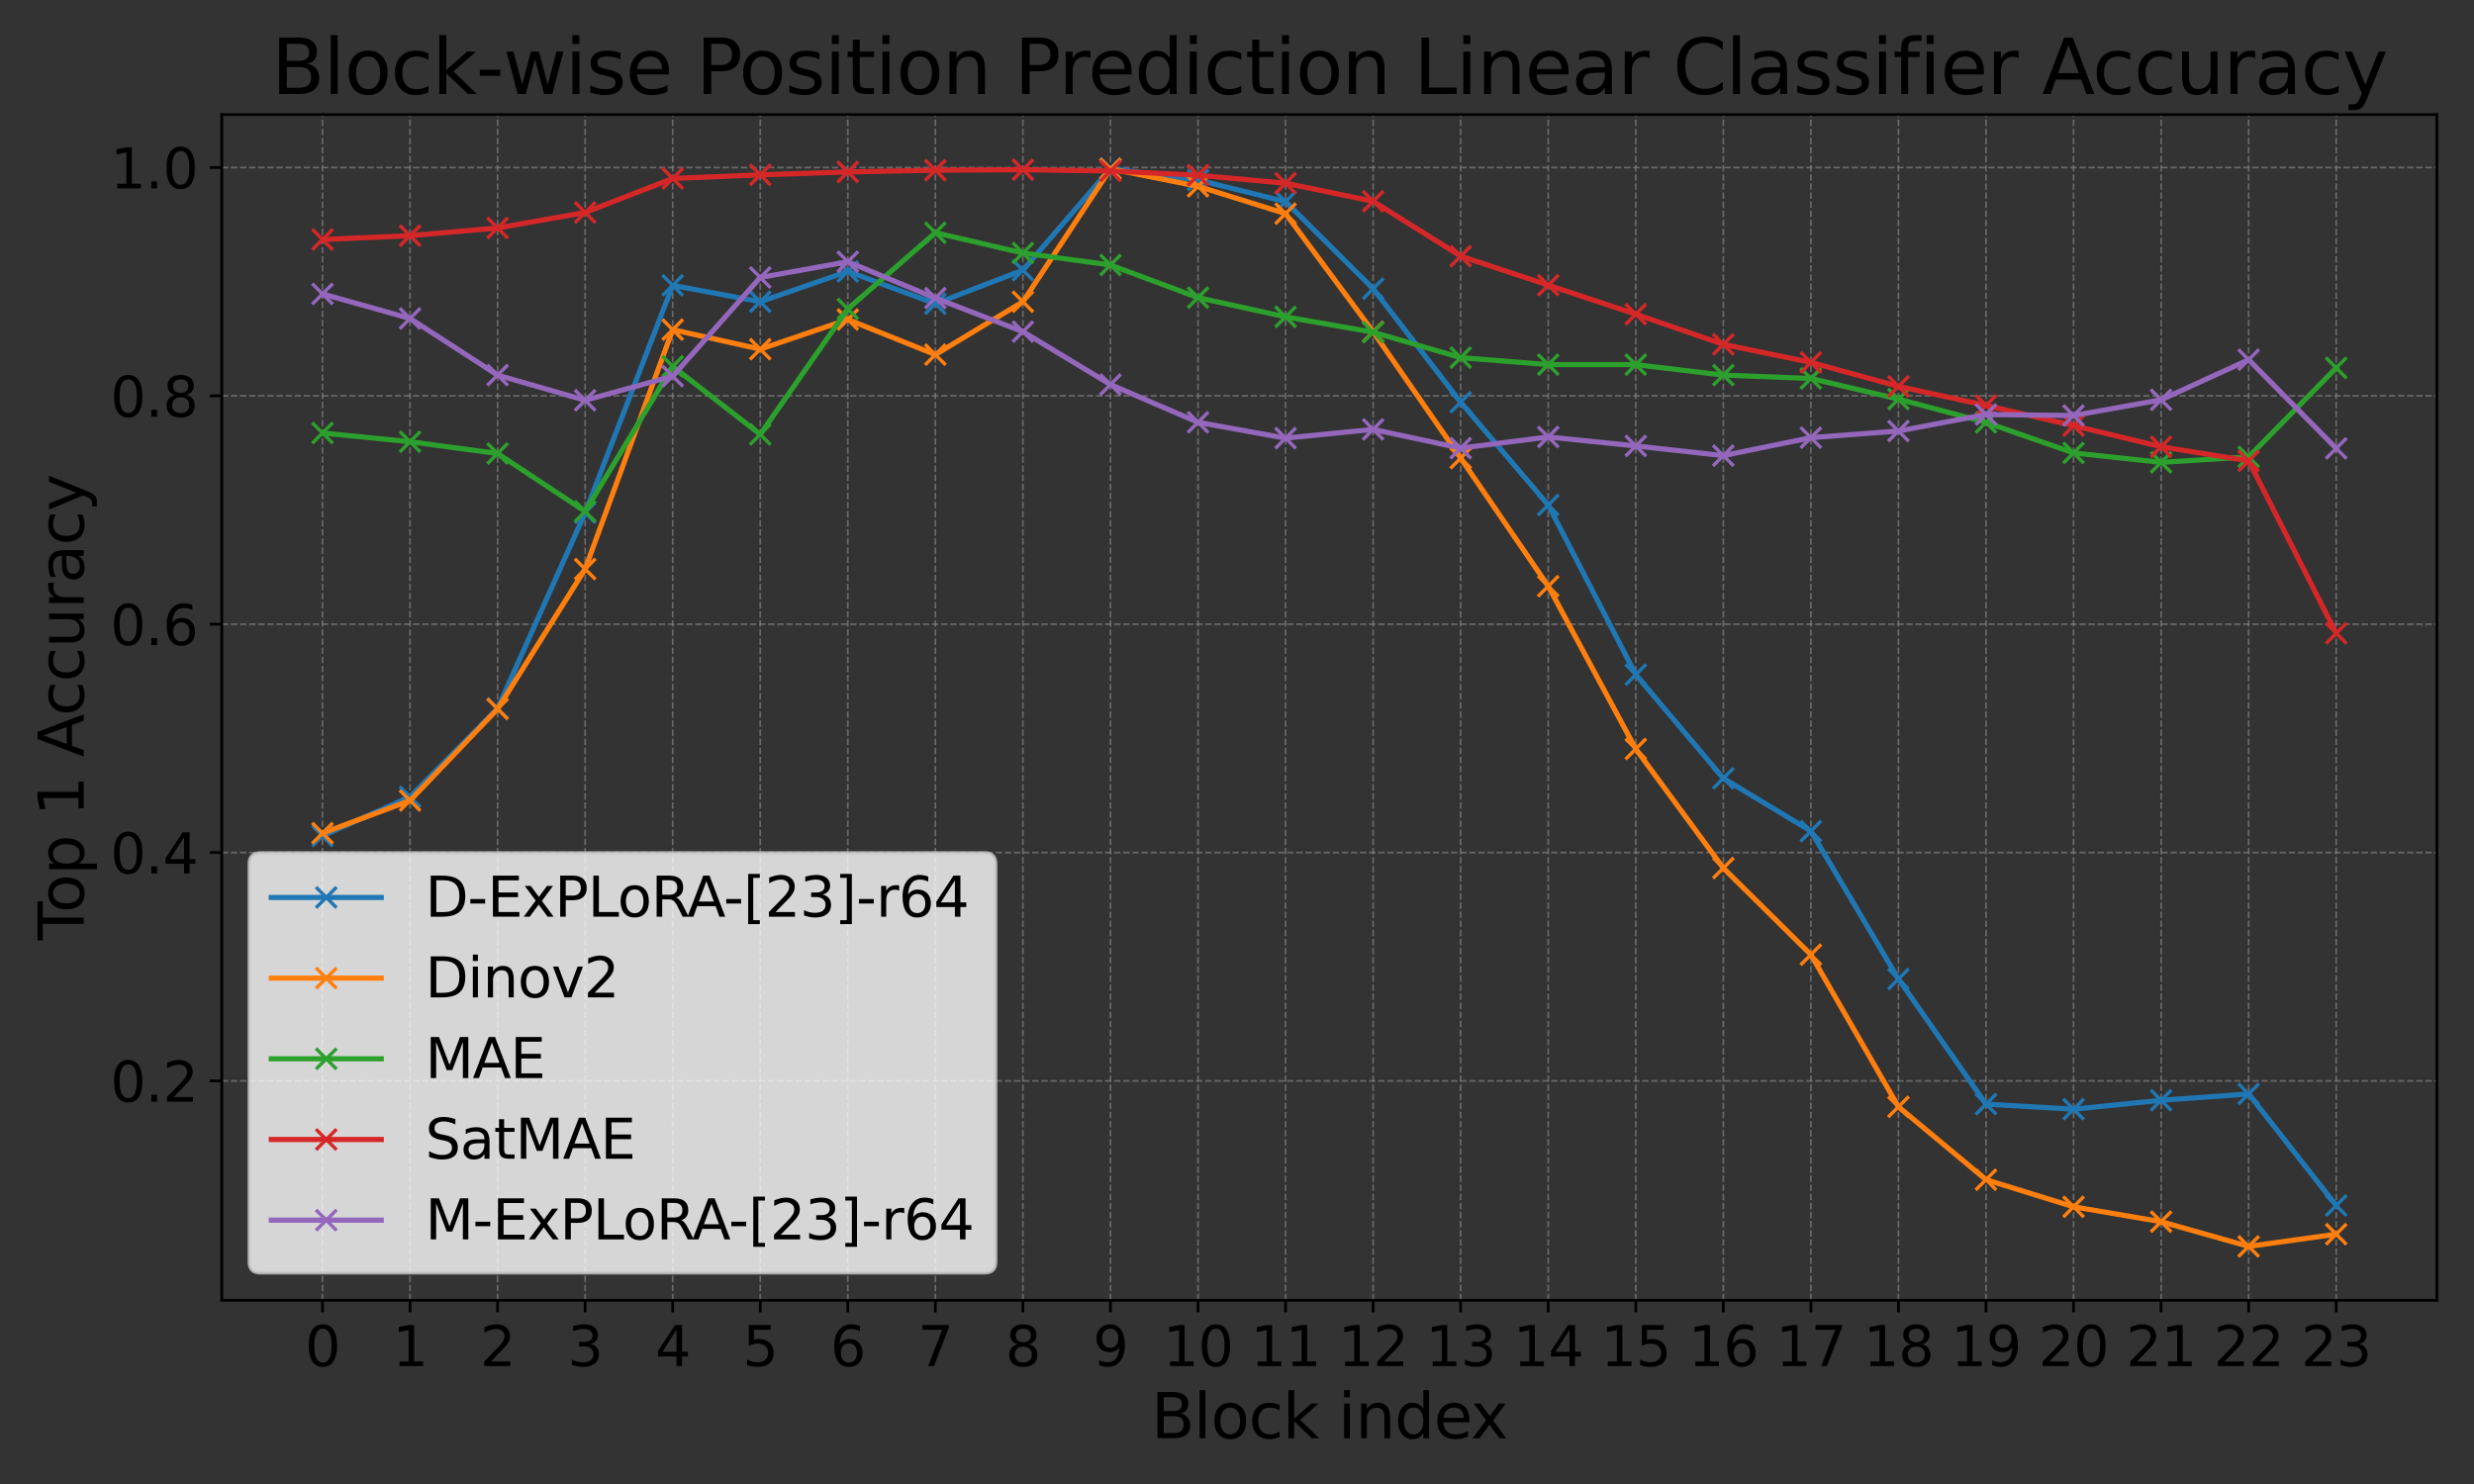 <?xml version="1.0" encoding="utf-8" standalone="no"?>
<!DOCTYPE svg PUBLIC "-//W3C//DTD SVG 1.1//EN"
  "http://www.w3.org/Graphics/SVG/1.1/DTD/svg11.dtd">
<svg xmlns:xlink="http://www.w3.org/1999/xlink" width="720pt" height="432pt" viewBox="0 0 720 432" xmlns="http://www.w3.org/2000/svg" version="1.1">
 <rect x="0" y="0" width="720" height="432" fill="#333333" stroke="none"/>
 <defs>
  <style type="text/css">*{stroke-linejoin: round; stroke-linecap: butt}</style>
 </defs>
 <g id="figure_1">
  <g id="patch_1">
   <path d="M 0 432 
L 720 432 
L 720 0 
L 0 0 
L 0 432 
z
" style="fill: none"/>
  </g>
  <g id="axes_1">
   <g id="patch_2">
    <path d="M 64.55 378.52 
L 709.2 378.52 
L 709.2 33.36 
L 64.55 33.36 
L 64.55 378.52 
z
" style="fill: none"/>
   </g>
   <g id="matplotlib.axis_1">
    <g id="xtick_1">
     <g id="line2d_1">
      <path d="M 93.852 378.52 
L 93.852 33.36 
" clip-path="url(#p9ac42bce66)" style="fill: none; stroke-dasharray: 1.85,0.8; stroke-dashoffset: 0; stroke: #808080; stroke-opacity: 0.7; stroke-width: 0.5"/>
     </g>
     <g id="line2d_2">
      <defs>
       <path id="m43d3c54feb" d="M 0 0 
L 0 3.5 
" style="stroke: #000000; stroke-width: 0.8"/>
      </defs>
      <g>
       <use xlink:href="#m43d3c54feb" x="93.852" y="378.52" style="stroke: #000000; stroke-width: 0.8"/>
      </g>
     </g>
     <g id="text_1">
      <!-- 0 -->
      <g transform="translate(88.762 397.678) scale(0.16 -0.16)">
       <defs>
        <path id="DejaVuSans-30" d="M 2034 4250 
Q 1547 4250 1301 3770 
Q 1056 3291 1056 2328 
Q 1056 1369 1301 889 
Q 1547 409 2034 409 
Q 2525 409 2770 889 
Q 3016 1369 3016 2328 
Q 3016 3291 2770 3770 
Q 2525 4250 2034 4250 
z
M 2034 4750 
Q 2819 4750 3233 4129 
Q 3647 3509 3647 2328 
Q 3647 1150 3233 529 
Q 2819 -91 2034 -91 
Q 1250 -91 836 529 
Q 422 1150 422 2328 
Q 422 3509 836 4129 
Q 1250 4750 2034 4750 
z
" transform="scale(0.016)"/>
       </defs>
       <use xlink:href="#DejaVuSans-30"/>
      </g>
     </g>
    </g>
    <g id="xtick_2">
     <g id="line2d_3">
      <path d="M 119.333 378.52 
L 119.333 33.36 
" clip-path="url(#p9ac42bce66)" style="fill: none; stroke-dasharray: 1.85,0.8; stroke-dashoffset: 0; stroke: #808080; stroke-opacity: 0.7; stroke-width: 0.5"/>
     </g>
     <g id="line2d_4">
      <g>
       <use xlink:href="#m43d3c54feb" x="119.333" y="378.52" style="stroke: #000000; stroke-width: 0.8"/>
      </g>
     </g>
     <g id="text_2">
      <!-- 1 -->
      <g transform="translate(114.243 397.678) scale(0.16 -0.16)">
       <defs>
        <path id="DejaVuSans-31" d="M 794 531 
L 1825 531 
L 1825 4091 
L 703 3866 
L 703 4441 
L 1819 4666 
L 2450 4666 
L 2450 531 
L 3481 531 
L 3481 0 
L 794 0 
L 794 531 
z
" transform="scale(0.016)"/>
       </defs>
       <use xlink:href="#DejaVuSans-31"/>
      </g>
     </g>
    </g>
    <g id="xtick_3">
     <g id="line2d_5">
      <path d="M 144.813 378.52 
L 144.813 33.36 
" clip-path="url(#p9ac42bce66)" style="fill: none; stroke-dasharray: 1.85,0.8; stroke-dashoffset: 0; stroke: #808080; stroke-opacity: 0.7; stroke-width: 0.5"/>
     </g>
     <g id="line2d_6">
      <g>
       <use xlink:href="#m43d3c54feb" x="144.813" y="378.52" style="stroke: #000000; stroke-width: 0.8"/>
      </g>
     </g>
     <g id="text_3">
      <!-- 2 -->
      <g transform="translate(139.723 397.678) scale(0.16 -0.16)">
       <defs>
        <path id="DejaVuSans-32" d="M 1228 531 
L 3431 531 
L 3431 0 
L 469 0 
L 469 531 
Q 828 903 1448 1529 
Q 2069 2156 2228 2338 
Q 2531 2678 2651 2914 
Q 2772 3150 2772 3378 
Q 2772 3750 2511 3984 
Q 2250 4219 1831 4219 
Q 1534 4219 1204 4116 
Q 875 4013 500 3803 
L 500 4441 
Q 881 4594 1212 4672 
Q 1544 4750 1819 4750 
Q 2544 4750 2975 4387 
Q 3406 4025 3406 3419 
Q 3406 3131 3298 2873 
Q 3191 2616 2906 2266 
Q 2828 2175 2409 1742 
Q 1991 1309 1228 531 
z
" transform="scale(0.016)"/>
       </defs>
       <use xlink:href="#DejaVuSans-32"/>
      </g>
     </g>
    </g>
    <g id="xtick_4">
     <g id="line2d_7">
      <path d="M 170.293 378.52 
L 170.293 33.36 
" clip-path="url(#p9ac42bce66)" style="fill: none; stroke-dasharray: 1.85,0.8; stroke-dashoffset: 0; stroke: #808080; stroke-opacity: 0.7; stroke-width: 0.5"/>
     </g>
     <g id="line2d_8">
      <g>
       <use xlink:href="#m43d3c54feb" x="170.293" y="378.52" style="stroke: #000000; stroke-width: 0.8"/>
      </g>
     </g>
     <g id="text_4">
      <!-- 3 -->
      <g transform="translate(165.203 397.678) scale(0.16 -0.16)">
       <defs>
        <path id="DejaVuSans-33" d="M 2597 2516 
Q 3050 2419 3304 2112 
Q 3559 1806 3559 1356 
Q 3559 666 3084 287 
Q 2609 -91 1734 -91 
Q 1441 -91 1130 -33 
Q 819 25 488 141 
L 488 750 
Q 750 597 1062 519 
Q 1375 441 1716 441 
Q 2309 441 2620 675 
Q 2931 909 2931 1356 
Q 2931 1769 2642 2001 
Q 2353 2234 1838 2234 
L 1294 2234 
L 1294 2753 
L 1863 2753 
Q 2328 2753 2575 2939 
Q 2822 3125 2822 3475 
Q 2822 3834 2567 4026 
Q 2313 4219 1838 4219 
Q 1578 4219 1281 4162 
Q 984 4106 628 3988 
L 628 4550 
Q 988 4650 1302 4700 
Q 1616 4750 1894 4750 
Q 2613 4750 3031 4423 
Q 3450 4097 3450 3541 
Q 3450 3153 3228 2886 
Q 3006 2619 2597 2516 
z
" transform="scale(0.016)"/>
       </defs>
       <use xlink:href="#DejaVuSans-33"/>
      </g>
     </g>
    </g>
    <g id="xtick_5">
     <g id="line2d_9">
      <path d="M 195.773 378.52 
L 195.773 33.36 
" clip-path="url(#p9ac42bce66)" style="fill: none; stroke-dasharray: 1.85,0.8; stroke-dashoffset: 0; stroke: #808080; stroke-opacity: 0.7; stroke-width: 0.5"/>
     </g>
     <g id="line2d_10">
      <g>
       <use xlink:href="#m43d3c54feb" x="195.773" y="378.52" style="stroke: #000000; stroke-width: 0.8"/>
      </g>
     </g>
     <g id="text_5">
      <!-- 4 -->
      <g transform="translate(190.683 397.678) scale(0.16 -0.16)">
       <defs>
        <path id="DejaVuSans-34" d="M 2419 4116 
L 825 1625 
L 2419 1625 
L 2419 4116 
z
M 2253 4666 
L 3047 4666 
L 3047 1625 
L 3713 1625 
L 3713 1100 
L 3047 1100 
L 3047 0 
L 2419 0 
L 2419 1100 
L 313 1100 
L 313 1709 
L 2253 4666 
z
" transform="scale(0.016)"/>
       </defs>
       <use xlink:href="#DejaVuSans-34"/>
      </g>
     </g>
    </g>
    <g id="xtick_6">
     <g id="line2d_11">
      <path d="M 221.253 378.52 
L 221.253 33.36 
" clip-path="url(#p9ac42bce66)" style="fill: none; stroke-dasharray: 1.85,0.8; stroke-dashoffset: 0; stroke: #808080; stroke-opacity: 0.7; stroke-width: 0.5"/>
     </g>
     <g id="line2d_12">
      <g>
       <use xlink:href="#m43d3c54feb" x="221.253" y="378.52" style="stroke: #000000; stroke-width: 0.8"/>
      </g>
     </g>
     <g id="text_6">
      <!-- 5 -->
      <g transform="translate(216.163 397.678) scale(0.16 -0.16)">
       <defs>
        <path id="DejaVuSans-35" d="M 691 4666 
L 3169 4666 
L 3169 4134 
L 1269 4134 
L 1269 2991 
Q 1406 3038 1543 3061 
Q 1681 3084 1819 3084 
Q 2600 3084 3056 2656 
Q 3513 2228 3513 1497 
Q 3513 744 3044 326 
Q 2575 -91 1722 -91 
Q 1428 -91 1123 -41 
Q 819 9 494 109 
L 494 744 
Q 775 591 1075 516 
Q 1375 441 1709 441 
Q 2250 441 2565 725 
Q 2881 1009 2881 1497 
Q 2881 1984 2565 2268 
Q 2250 2553 1709 2553 
Q 1456 2553 1204 2497 
Q 953 2441 691 2322 
L 691 4666 
z
" transform="scale(0.016)"/>
       </defs>
       <use xlink:href="#DejaVuSans-35"/>
      </g>
     </g>
    </g>
    <g id="xtick_7">
     <g id="line2d_13">
      <path d="M 246.734 378.52 
L 246.734 33.36 
" clip-path="url(#p9ac42bce66)" style="fill: none; stroke-dasharray: 1.85,0.8; stroke-dashoffset: 0; stroke: #808080; stroke-opacity: 0.7; stroke-width: 0.5"/>
     </g>
     <g id="line2d_14">
      <g>
       <use xlink:href="#m43d3c54feb" x="246.734" y="378.52" style="stroke: #000000; stroke-width: 0.8"/>
      </g>
     </g>
     <g id="text_7">
      <!-- 6 -->
      <g transform="translate(241.644 397.678) scale(0.16 -0.16)">
       <defs>
        <path id="DejaVuSans-36" d="M 2113 2584 
Q 1688 2584 1439 2293 
Q 1191 2003 1191 1497 
Q 1191 994 1439 701 
Q 1688 409 2113 409 
Q 2538 409 2786 701 
Q 3034 994 3034 1497 
Q 3034 2003 2786 2293 
Q 2538 2584 2113 2584 
z
M 3366 4563 
L 3366 3988 
Q 3128 4100 2886 4159 
Q 2644 4219 2406 4219 
Q 1781 4219 1451 3797 
Q 1122 3375 1075 2522 
Q 1259 2794 1537 2939 
Q 1816 3084 2150 3084 
Q 2853 3084 3261 2657 
Q 3669 2231 3669 1497 
Q 3669 778 3244 343 
Q 2819 -91 2113 -91 
Q 1303 -91 875 529 
Q 447 1150 447 2328 
Q 447 3434 972 4092 
Q 1497 4750 2381 4750 
Q 2619 4750 2861 4703 
Q 3103 4656 3366 4563 
z
" transform="scale(0.016)"/>
       </defs>
       <use xlink:href="#DejaVuSans-36"/>
      </g>
     </g>
    </g>
    <g id="xtick_8">
     <g id="line2d_15">
      <path d="M 272.214 378.52 
L 272.214 33.36 
" clip-path="url(#p9ac42bce66)" style="fill: none; stroke-dasharray: 1.85,0.8; stroke-dashoffset: 0; stroke: #808080; stroke-opacity: 0.7; stroke-width: 0.5"/>
     </g>
     <g id="line2d_16">
      <g>
       <use xlink:href="#m43d3c54feb" x="272.214" y="378.52" style="stroke: #000000; stroke-width: 0.8"/>
      </g>
     </g>
     <g id="text_8">
      <!-- 7 -->
      <g transform="translate(267.124 397.678) scale(0.16 -0.16)">
       <defs>
        <path id="DejaVuSans-37" d="M 525 4666 
L 3525 4666 
L 3525 4397 
L 1831 0 
L 1172 0 
L 2766 4134 
L 525 4134 
L 525 4666 
z
" transform="scale(0.016)"/>
       </defs>
       <use xlink:href="#DejaVuSans-37"/>
      </g>
     </g>
    </g>
    <g id="xtick_9">
     <g id="line2d_17">
      <path d="M 297.694 378.52 
L 297.694 33.36 
" clip-path="url(#p9ac42bce66)" style="fill: none; stroke-dasharray: 1.85,0.8; stroke-dashoffset: 0; stroke: #808080; stroke-opacity: 0.7; stroke-width: 0.5"/>
     </g>
     <g id="line2d_18">
      <g>
       <use xlink:href="#m43d3c54feb" x="297.694" y="378.52" style="stroke: #000000; stroke-width: 0.8"/>
      </g>
     </g>
     <g id="text_9">
      <!-- 8 -->
      <g transform="translate(292.604 397.678) scale(0.16 -0.16)">
       <defs>
        <path id="DejaVuSans-38" d="M 2034 2216 
Q 1584 2216 1326 1975 
Q 1069 1734 1069 1313 
Q 1069 891 1326 650 
Q 1584 409 2034 409 
Q 2484 409 2743 651 
Q 3003 894 3003 1313 
Q 3003 1734 2745 1975 
Q 2488 2216 2034 2216 
z
M 1403 2484 
Q 997 2584 770 2862 
Q 544 3141 544 3541 
Q 544 4100 942 4425 
Q 1341 4750 2034 4750 
Q 2731 4750 3128 4425 
Q 3525 4100 3525 3541 
Q 3525 3141 3298 2862 
Q 3072 2584 2669 2484 
Q 3125 2378 3379 2068 
Q 3634 1759 3634 1313 
Q 3634 634 3220 271 
Q 2806 -91 2034 -91 
Q 1263 -91 848 271 
Q 434 634 434 1313 
Q 434 1759 690 2068 
Q 947 2378 1403 2484 
z
M 1172 3481 
Q 1172 3119 1398 2916 
Q 1625 2713 2034 2713 
Q 2441 2713 2670 2916 
Q 2900 3119 2900 3481 
Q 2900 3844 2670 4047 
Q 2441 4250 2034 4250 
Q 1625 4250 1398 4047 
Q 1172 3844 1172 3481 
z
" transform="scale(0.016)"/>
       </defs>
       <use xlink:href="#DejaVuSans-38"/>
      </g>
     </g>
    </g>
    <g id="xtick_10">
     <g id="line2d_19">
      <path d="M 323.174 378.52 
L 323.174 33.36 
" clip-path="url(#p9ac42bce66)" style="fill: none; stroke-dasharray: 1.85,0.8; stroke-dashoffset: 0; stroke: #808080; stroke-opacity: 0.7; stroke-width: 0.5"/>
     </g>
     <g id="line2d_20">
      <g>
       <use xlink:href="#m43d3c54feb" x="323.174" y="378.52" style="stroke: #000000; stroke-width: 0.8"/>
      </g>
     </g>
     <g id="text_10">
      <!-- 9 -->
      <g transform="translate(318.084 397.678) scale(0.16 -0.16)">
       <defs>
        <path id="DejaVuSans-39" d="M 703 97 
L 703 672 
Q 941 559 1184 500 
Q 1428 441 1663 441 
Q 2288 441 2617 861 
Q 2947 1281 2994 2138 
Q 2813 1869 2534 1725 
Q 2256 1581 1919 1581 
Q 1219 1581 811 2004 
Q 403 2428 403 3163 
Q 403 3881 828 4315 
Q 1253 4750 1959 4750 
Q 2769 4750 3195 4129 
Q 3622 3509 3622 2328 
Q 3622 1225 3098 567 
Q 2575 -91 1691 -91 
Q 1453 -91 1209 -44 
Q 966 3 703 97 
z
M 1959 2075 
Q 2384 2075 2632 2365 
Q 2881 2656 2881 3163 
Q 2881 3666 2632 3958 
Q 2384 4250 1959 4250 
Q 1534 4250 1286 3958 
Q 1038 3666 1038 3163 
Q 1038 2656 1286 2365 
Q 1534 2075 1959 2075 
z
" transform="scale(0.016)"/>
       </defs>
       <use xlink:href="#DejaVuSans-39"/>
      </g>
     </g>
    </g>
    <g id="xtick_11">
     <g id="line2d_21">
      <path d="M 348.655 378.52 
L 348.655 33.36 
" clip-path="url(#p9ac42bce66)" style="fill: none; stroke-dasharray: 1.85,0.8; stroke-dashoffset: 0; stroke: #808080; stroke-opacity: 0.7; stroke-width: 0.5"/>
     </g>
     <g id="line2d_22">
      <g>
       <use xlink:href="#m43d3c54feb" x="348.655" y="378.52" style="stroke: #000000; stroke-width: 0.8"/>
      </g>
     </g>
     <g id="text_11">
      <!-- 10 -->
      <g transform="translate(338.475 397.678) scale(0.16 -0.16)">
       <use xlink:href="#DejaVuSans-31"/>
       <use xlink:href="#DejaVuSans-30" x="63.623"/>
      </g>
     </g>
    </g>
    <g id="xtick_12">
     <g id="line2d_23">
      <path d="M 374.135 378.52 
L 374.135 33.36 
" clip-path="url(#p9ac42bce66)" style="fill: none; stroke-dasharray: 1.85,0.8; stroke-dashoffset: 0; stroke: #808080; stroke-opacity: 0.7; stroke-width: 0.5"/>
     </g>
     <g id="line2d_24">
      <g>
       <use xlink:href="#m43d3c54feb" x="374.135" y="378.52" style="stroke: #000000; stroke-width: 0.8"/>
      </g>
     </g>
     <g id="text_12">
      <!-- 11 -->
      <g transform="translate(363.955 397.678) scale(0.16 -0.16)">
       <use xlink:href="#DejaVuSans-31"/>
       <use xlink:href="#DejaVuSans-31" x="63.623"/>
      </g>
     </g>
    </g>
    <g id="xtick_13">
     <g id="line2d_25">
      <path d="M 399.615 378.52 
L 399.615 33.36 
" clip-path="url(#p9ac42bce66)" style="fill: none; stroke-dasharray: 1.85,0.8; stroke-dashoffset: 0; stroke: #808080; stroke-opacity: 0.7; stroke-width: 0.5"/>
     </g>
     <g id="line2d_26">
      <g>
       <use xlink:href="#m43d3c54feb" x="399.615" y="378.52" style="stroke: #000000; stroke-width: 0.8"/>
      </g>
     </g>
     <g id="text_13">
      <!-- 12 -->
      <g transform="translate(389.435 397.678) scale(0.16 -0.16)">
       <use xlink:href="#DejaVuSans-31"/>
       <use xlink:href="#DejaVuSans-32" x="63.623"/>
      </g>
     </g>
    </g>
    <g id="xtick_14">
     <g id="line2d_27">
      <path d="M 425.095 378.52 
L 425.095 33.36 
" clip-path="url(#p9ac42bce66)" style="fill: none; stroke-dasharray: 1.85,0.8; stroke-dashoffset: 0; stroke: #808080; stroke-opacity: 0.7; stroke-width: 0.5"/>
     </g>
     <g id="line2d_28">
      <g>
       <use xlink:href="#m43d3c54feb" x="425.095" y="378.52" style="stroke: #000000; stroke-width: 0.8"/>
      </g>
     </g>
     <g id="text_14">
      <!-- 13 -->
      <g transform="translate(414.915 397.678) scale(0.16 -0.16)">
       <use xlink:href="#DejaVuSans-31"/>
       <use xlink:href="#DejaVuSans-33" x="63.623"/>
      </g>
     </g>
    </g>
    <g id="xtick_15">
     <g id="line2d_29">
      <path d="M 450.576 378.52 
L 450.576 33.36 
" clip-path="url(#p9ac42bce66)" style="fill: none; stroke-dasharray: 1.85,0.8; stroke-dashoffset: 0; stroke: #808080; stroke-opacity: 0.7; stroke-width: 0.5"/>
     </g>
     <g id="line2d_30">
      <g>
       <use xlink:href="#m43d3c54feb" x="450.576" y="378.52" style="stroke: #000000; stroke-width: 0.8"/>
      </g>
     </g>
     <g id="text_15">
      <!-- 14 -->
      <g transform="translate(440.396 397.678) scale(0.16 -0.16)">
       <use xlink:href="#DejaVuSans-31"/>
       <use xlink:href="#DejaVuSans-34" x="63.623"/>
      </g>
     </g>
    </g>
    <g id="xtick_16">
     <g id="line2d_31">
      <path d="M 476.056 378.52 
L 476.056 33.36 
" clip-path="url(#p9ac42bce66)" style="fill: none; stroke-dasharray: 1.85,0.8; stroke-dashoffset: 0; stroke: #808080; stroke-opacity: 0.7; stroke-width: 0.5"/>
     </g>
     <g id="line2d_32">
      <g>
       <use xlink:href="#m43d3c54feb" x="476.056" y="378.52" style="stroke: #000000; stroke-width: 0.8"/>
      </g>
     </g>
     <g id="text_16">
      <!-- 15 -->
      <g transform="translate(465.876 397.678) scale(0.16 -0.16)">
       <use xlink:href="#DejaVuSans-31"/>
       <use xlink:href="#DejaVuSans-35" x="63.623"/>
      </g>
     </g>
    </g>
    <g id="xtick_17">
     <g id="line2d_33">
      <path d="M 501.536 378.52 
L 501.536 33.36 
" clip-path="url(#p9ac42bce66)" style="fill: none; stroke-dasharray: 1.85,0.8; stroke-dashoffset: 0; stroke: #808080; stroke-opacity: 0.7; stroke-width: 0.5"/>
     </g>
     <g id="line2d_34">
      <g>
       <use xlink:href="#m43d3c54feb" x="501.536" y="378.52" style="stroke: #000000; stroke-width: 0.8"/>
      </g>
     </g>
     <g id="text_17">
      <!-- 16 -->
      <g transform="translate(491.356 397.678) scale(0.16 -0.16)">
       <use xlink:href="#DejaVuSans-31"/>
       <use xlink:href="#DejaVuSans-36" x="63.623"/>
      </g>
     </g>
    </g>
    <g id="xtick_18">
     <g id="line2d_35">
      <path d="M 527.016 378.52 
L 527.016 33.36 
" clip-path="url(#p9ac42bce66)" style="fill: none; stroke-dasharray: 1.85,0.8; stroke-dashoffset: 0; stroke: #808080; stroke-opacity: 0.7; stroke-width: 0.5"/>
     </g>
     <g id="line2d_36">
      <g>
       <use xlink:href="#m43d3c54feb" x="527.016" y="378.52" style="stroke: #000000; stroke-width: 0.8"/>
      </g>
     </g>
     <g id="text_18">
      <!-- 17 -->
      <g transform="translate(516.836 397.678) scale(0.16 -0.16)">
       <use xlink:href="#DejaVuSans-31"/>
       <use xlink:href="#DejaVuSans-37" x="63.623"/>
      </g>
     </g>
    </g>
    <g id="xtick_19">
     <g id="line2d_37">
      <path d="M 552.497 378.52 
L 552.497 33.36 
" clip-path="url(#p9ac42bce66)" style="fill: none; stroke-dasharray: 1.85,0.8; stroke-dashoffset: 0; stroke: #808080; stroke-opacity: 0.7; stroke-width: 0.5"/>
     </g>
     <g id="line2d_38">
      <g>
       <use xlink:href="#m43d3c54feb" x="552.497" y="378.52" style="stroke: #000000; stroke-width: 0.8"/>
      </g>
     </g>
     <g id="text_19">
      <!-- 18 -->
      <g transform="translate(542.317 397.678) scale(0.16 -0.16)">
       <use xlink:href="#DejaVuSans-31"/>
       <use xlink:href="#DejaVuSans-38" x="63.623"/>
      </g>
     </g>
    </g>
    <g id="xtick_20">
     <g id="line2d_39">
      <path d="M 577.977 378.52 
L 577.977 33.36 
" clip-path="url(#p9ac42bce66)" style="fill: none; stroke-dasharray: 1.85,0.8; stroke-dashoffset: 0; stroke: #808080; stroke-opacity: 0.7; stroke-width: 0.5"/>
     </g>
     <g id="line2d_40">
      <g>
       <use xlink:href="#m43d3c54feb" x="577.977" y="378.52" style="stroke: #000000; stroke-width: 0.8"/>
      </g>
     </g>
     <g id="text_20">
      <!-- 19 -->
      <g transform="translate(567.797 397.678) scale(0.16 -0.16)">
       <use xlink:href="#DejaVuSans-31"/>
       <use xlink:href="#DejaVuSans-39" x="63.623"/>
      </g>
     </g>
    </g>
    <g id="xtick_21">
     <g id="line2d_41">
      <path d="M 603.457 378.52 
L 603.457 33.36 
" clip-path="url(#p9ac42bce66)" style="fill: none; stroke-dasharray: 1.85,0.8; stroke-dashoffset: 0; stroke: #808080; stroke-opacity: 0.7; stroke-width: 0.5"/>
     </g>
     <g id="line2d_42">
      <g>
       <use xlink:href="#m43d3c54feb" x="603.457" y="378.52" style="stroke: #000000; stroke-width: 0.8"/>
      </g>
     </g>
     <g id="text_21">
      <!-- 20 -->
      <g transform="translate(593.277 397.678) scale(0.16 -0.16)">
       <use xlink:href="#DejaVuSans-32"/>
       <use xlink:href="#DejaVuSans-30" x="63.623"/>
      </g>
     </g>
    </g>
    <g id="xtick_22">
     <g id="line2d_43">
      <path d="M 628.937 378.52 
L 628.937 33.36 
" clip-path="url(#p9ac42bce66)" style="fill: none; stroke-dasharray: 1.85,0.8; stroke-dashoffset: 0; stroke: #808080; stroke-opacity: 0.7; stroke-width: 0.5"/>
     </g>
     <g id="line2d_44">
      <g>
       <use xlink:href="#m43d3c54feb" x="628.937" y="378.52" style="stroke: #000000; stroke-width: 0.8"/>
      </g>
     </g>
     <g id="text_22">
      <!-- 21 -->
      <g transform="translate(618.757 397.678) scale(0.16 -0.16)">
       <use xlink:href="#DejaVuSans-32"/>
       <use xlink:href="#DejaVuSans-31" x="63.623"/>
      </g>
     </g>
    </g>
    <g id="xtick_23">
     <g id="line2d_45">
      <path d="M 654.417 378.52 
L 654.417 33.36 
" clip-path="url(#p9ac42bce66)" style="fill: none; stroke-dasharray: 1.85,0.8; stroke-dashoffset: 0; stroke: #808080; stroke-opacity: 0.7; stroke-width: 0.5"/>
     </g>
     <g id="line2d_46">
      <g>
       <use xlink:href="#m43d3c54feb" x="654.417" y="378.52" style="stroke: #000000; stroke-width: 0.8"/>
      </g>
     </g>
     <g id="text_23">
      <!-- 22 -->
      <g transform="translate(644.237 397.678) scale(0.16 -0.16)">
       <use xlink:href="#DejaVuSans-32"/>
       <use xlink:href="#DejaVuSans-32" x="63.623"/>
      </g>
     </g>
    </g>
    <g id="xtick_24">
     <g id="line2d_47">
      <path d="M 679.898 378.52 
L 679.898 33.36 
" clip-path="url(#p9ac42bce66)" style="fill: none; stroke-dasharray: 1.85,0.8; stroke-dashoffset: 0; stroke: #808080; stroke-opacity: 0.7; stroke-width: 0.5"/>
     </g>
     <g id="line2d_48">
      <g>
       <use xlink:href="#m43d3c54feb" x="679.898" y="378.52" style="stroke: #000000; stroke-width: 0.8"/>
      </g>
     </g>
     <g id="text_24">
      <!-- 23 -->
      <g transform="translate(669.718 397.678) scale(0.16 -0.16)">
       <use xlink:href="#DejaVuSans-32"/>
       <use xlink:href="#DejaVuSans-33" x="63.623"/>
      </g>
     </g>
    </g>
    <g id="text_25">
     <!-- Block index -->
     <g transform="translate(335.048 418.682) scale(0.18 -0.18)">
      <defs>
       <path id="DejaVuSans-42" d="M 1259 2228 
L 1259 519 
L 2272 519 
Q 2781 519 3026 730 
Q 3272 941 3272 1375 
Q 3272 1813 3026 2020 
Q 2781 2228 2272 2228 
L 1259 2228 
z
M 1259 4147 
L 1259 2741 
L 2194 2741 
Q 2656 2741 2882 2914 
Q 3109 3088 3109 3444 
Q 3109 3797 2882 3972 
Q 2656 4147 2194 4147 
L 1259 4147 
z
M 628 4666 
L 2241 4666 
Q 2963 4666 3353 4366 
Q 3744 4066 3744 3513 
Q 3744 3084 3544 2831 
Q 3344 2578 2956 2516 
Q 3422 2416 3680 2098 
Q 3938 1781 3938 1306 
Q 3938 681 3513 340 
Q 3088 0 2303 0 
L 628 0 
L 628 4666 
z
" transform="scale(0.016)"/>
       <path id="DejaVuSans-6c" d="M 603 4863 
L 1178 4863 
L 1178 0 
L 603 0 
L 603 4863 
z
" transform="scale(0.016)"/>
       <path id="DejaVuSans-6f" d="M 1959 3097 
Q 1497 3097 1228 2736 
Q 959 2375 959 1747 
Q 959 1119 1226 758 
Q 1494 397 1959 397 
Q 2419 397 2687 759 
Q 2956 1122 2956 1747 
Q 2956 2369 2687 2733 
Q 2419 3097 1959 3097 
z
M 1959 3584 
Q 2709 3584 3137 3096 
Q 3566 2609 3566 1747 
Q 3566 888 3137 398 
Q 2709 -91 1959 -91 
Q 1206 -91 779 398 
Q 353 888 353 1747 
Q 353 2609 779 3096 
Q 1206 3584 1959 3584 
z
" transform="scale(0.016)"/>
       <path id="DejaVuSans-63" d="M 3122 3366 
L 3122 2828 
Q 2878 2963 2633 3030 
Q 2388 3097 2138 3097 
Q 1578 3097 1268 2742 
Q 959 2388 959 1747 
Q 959 1106 1268 751 
Q 1578 397 2138 397 
Q 2388 397 2633 464 
Q 2878 531 3122 666 
L 3122 134 
Q 2881 22 2623 -34 
Q 2366 -91 2075 -91 
Q 1284 -91 818 406 
Q 353 903 353 1747 
Q 353 2603 823 3093 
Q 1294 3584 2113 3584 
Q 2378 3584 2631 3529 
Q 2884 3475 3122 3366 
z
" transform="scale(0.016)"/>
       <path id="DejaVuSans-6b" d="M 581 4863 
L 1159 4863 
L 1159 1991 
L 2875 3500 
L 3609 3500 
L 1753 1863 
L 3688 0 
L 2938 0 
L 1159 1709 
L 1159 0 
L 581 0 
L 581 4863 
z
" transform="scale(0.016)"/>
       <path id="DejaVuSans-20" transform="scale(0.016)"/>
       <path id="DejaVuSans-69" d="M 603 3500 
L 1178 3500 
L 1178 0 
L 603 0 
L 603 3500 
z
M 603 4863 
L 1178 4863 
L 1178 4134 
L 603 4134 
L 603 4863 
z
" transform="scale(0.016)"/>
       <path id="DejaVuSans-6e" d="M 3513 2113 
L 3513 0 
L 2938 0 
L 2938 2094 
Q 2938 2591 2744 2837 
Q 2550 3084 2163 3084 
Q 1697 3084 1428 2787 
Q 1159 2491 1159 1978 
L 1159 0 
L 581 0 
L 581 3500 
L 1159 3500 
L 1159 2956 
Q 1366 3272 1645 3428 
Q 1925 3584 2291 3584 
Q 2894 3584 3203 3211 
Q 3513 2838 3513 2113 
z
" transform="scale(0.016)"/>
       <path id="DejaVuSans-64" d="M 2906 2969 
L 2906 4863 
L 3481 4863 
L 3481 0 
L 2906 0 
L 2906 525 
Q 2725 213 2448 61 
Q 2172 -91 1784 -91 
Q 1150 -91 751 415 
Q 353 922 353 1747 
Q 353 2572 751 3078 
Q 1150 3584 1784 3584 
Q 2172 3584 2448 3432 
Q 2725 3281 2906 2969 
z
M 947 1747 
Q 947 1113 1208 752 
Q 1469 391 1925 391 
Q 2381 391 2643 752 
Q 2906 1113 2906 1747 
Q 2906 2381 2643 2742 
Q 2381 3103 1925 3103 
Q 1469 3103 1208 2742 
Q 947 2381 947 1747 
z
" transform="scale(0.016)"/>
       <path id="DejaVuSans-65" d="M 3597 1894 
L 3597 1613 
L 953 1613 
Q 991 1019 1311 708 
Q 1631 397 2203 397 
Q 2534 397 2845 478 
Q 3156 559 3463 722 
L 3463 178 
Q 3153 47 2828 -22 
Q 2503 -91 2169 -91 
Q 1331 -91 842 396 
Q 353 884 353 1716 
Q 353 2575 817 3079 
Q 1281 3584 2069 3584 
Q 2775 3584 3186 3129 
Q 3597 2675 3597 1894 
z
M 3022 2063 
Q 3016 2534 2758 2815 
Q 2500 3097 2075 3097 
Q 1594 3097 1305 2825 
Q 1016 2553 972 2059 
L 3022 2063 
z
" transform="scale(0.016)"/>
       <path id="DejaVuSans-78" d="M 3513 3500 
L 2247 1797 
L 3578 0 
L 2900 0 
L 1881 1375 
L 863 0 
L 184 0 
L 1544 1831 
L 300 3500 
L 978 3500 
L 1906 2253 
L 2834 3500 
L 3513 3500 
z
" transform="scale(0.016)"/>
      </defs>
      <use xlink:href="#DejaVuSans-42"/>
      <use xlink:href="#DejaVuSans-6c" x="68.604"/>
      <use xlink:href="#DejaVuSans-6f" x="96.387"/>
      <use xlink:href="#DejaVuSans-63" x="157.568"/>
      <use xlink:href="#DejaVuSans-6b" x="212.549"/>
      <use xlink:href="#DejaVuSans-20" x="270.459"/>
      <use xlink:href="#DejaVuSans-69" x="302.246"/>
      <use xlink:href="#DejaVuSans-6e" x="330.029"/>
      <use xlink:href="#DejaVuSans-64" x="393.408"/>
      <use xlink:href="#DejaVuSans-65" x="456.885"/>
      <use xlink:href="#DejaVuSans-78" x="516.658"/>
     </g>
    </g>
   </g>
   <g id="matplotlib.axis_2">
    <g id="ytick_1">
     <g id="line2d_49">
      <path d="M 64.55 314.641 
L 709.2 314.641 
" clip-path="url(#p9ac42bce66)" style="fill: none; stroke-dasharray: 1.85,0.8; stroke-dashoffset: 0; stroke: #808080; stroke-opacity: 0.7; stroke-width: 0.5"/>
     </g>
     <g id="line2d_50">
      <defs>
       <path id="meefe66b471" d="M 0 0 
L -3.5 0 
" style="stroke: #000000; stroke-width: 0.8"/>
      </defs>
      <g>
       <use xlink:href="#meefe66b471" x="64.55" y="314.641" style="stroke: #000000; stroke-width: 0.8"/>
      </g>
     </g>
     <g id="text_26">
      <!-- 0.2 -->
      <g transform="translate(32.105 320.719) scale(0.16 -0.16)">
       <defs>
        <path id="DejaVuSans-2e" d="M 684 794 
L 1344 794 
L 1344 0 
L 684 0 
L 684 794 
z
" transform="scale(0.016)"/>
       </defs>
       <use xlink:href="#DejaVuSans-30"/>
       <use xlink:href="#DejaVuSans-2e" x="63.623"/>
       <use xlink:href="#DejaVuSans-32" x="95.41"/>
      </g>
     </g>
    </g>
    <g id="ytick_2">
     <g id="line2d_51">
      <path d="M 64.55 248.171 
L 709.2 248.171 
" clip-path="url(#p9ac42bce66)" style="fill: none; stroke-dasharray: 1.85,0.8; stroke-dashoffset: 0; stroke: #808080; stroke-opacity: 0.7; stroke-width: 0.5"/>
     </g>
     <g id="line2d_52">
      <g>
       <use xlink:href="#meefe66b471" x="64.55" y="248.171" style="stroke: #000000; stroke-width: 0.8"/>
      </g>
     </g>
     <g id="text_27">
      <!-- 0.4 -->
      <g transform="translate(32.105 254.25) scale(0.16 -0.16)">
       <use xlink:href="#DejaVuSans-30"/>
       <use xlink:href="#DejaVuSans-2e" x="63.623"/>
       <use xlink:href="#DejaVuSans-34" x="95.41"/>
      </g>
     </g>
    </g>
    <g id="ytick_3">
     <g id="line2d_53">
      <path d="M 64.55 181.702 
L 709.2 181.702 
" clip-path="url(#p9ac42bce66)" style="fill: none; stroke-dasharray: 1.85,0.8; stroke-dashoffset: 0; stroke: #808080; stroke-opacity: 0.7; stroke-width: 0.5"/>
     </g>
     <g id="line2d_54">
      <g>
       <use xlink:href="#meefe66b471" x="64.55" y="181.702" style="stroke: #000000; stroke-width: 0.8"/>
      </g>
     </g>
     <g id="text_28">
      <!-- 0.6 -->
      <g transform="translate(32.105 187.781) scale(0.16 -0.16)">
       <use xlink:href="#DejaVuSans-30"/>
       <use xlink:href="#DejaVuSans-2e" x="63.623"/>
       <use xlink:href="#DejaVuSans-36" x="95.41"/>
      </g>
     </g>
    </g>
    <g id="ytick_4">
     <g id="line2d_55">
      <path d="M 64.55 115.233 
L 709.2 115.233 
" clip-path="url(#p9ac42bce66)" style="fill: none; stroke-dasharray: 1.85,0.8; stroke-dashoffset: 0; stroke: #808080; stroke-opacity: 0.7; stroke-width: 0.5"/>
     </g>
     <g id="line2d_56">
      <g>
       <use xlink:href="#meefe66b471" x="64.55" y="115.233" style="stroke: #000000; stroke-width: 0.8"/>
      </g>
     </g>
     <g id="text_29">
      <!-- 0.8 -->
      <g transform="translate(32.105 121.312) scale(0.16 -0.16)">
       <use xlink:href="#DejaVuSans-30"/>
       <use xlink:href="#DejaVuSans-2e" x="63.623"/>
       <use xlink:href="#DejaVuSans-38" x="95.41"/>
      </g>
     </g>
    </g>
    <g id="ytick_5">
     <g id="line2d_57">
      <path d="M 64.55 48.763 
L 709.2 48.763 
" clip-path="url(#p9ac42bce66)" style="fill: none; stroke-dasharray: 1.85,0.8; stroke-dashoffset: 0; stroke: #808080; stroke-opacity: 0.7; stroke-width: 0.5"/>
     </g>
     <g id="line2d_58">
      <g>
       <use xlink:href="#meefe66b471" x="64.55" y="48.763" style="stroke: #000000; stroke-width: 0.8"/>
      </g>
     </g>
     <g id="text_30">
      <!-- 1.0 -->
      <g transform="translate(32.105 54.842) scale(0.16 -0.16)">
       <use xlink:href="#DejaVuSans-31"/>
       <use xlink:href="#DejaVuSans-2e" x="63.623"/>
       <use xlink:href="#DejaVuSans-30" x="95.41"/>
      </g>
     </g>
    </g>
    <g id="text_31">
     <!-- Top 1 Accuracy -->
     <g transform="translate(24.362 273.665) rotate(-90) scale(0.18 -0.18)">
      <defs>
       <path id="DejaVuSans-54" d="M -19 4666 
L 3928 4666 
L 3928 4134 
L 2272 4134 
L 2272 0 
L 1638 0 
L 1638 4134 
L -19 4134 
L -19 4666 
z
" transform="scale(0.016)"/>
       <path id="DejaVuSans-70" d="M 1159 525 
L 1159 -1331 
L 581 -1331 
L 581 3500 
L 1159 3500 
L 1159 2969 
Q 1341 3281 1617 3432 
Q 1894 3584 2278 3584 
Q 2916 3584 3314 3078 
Q 3713 2572 3713 1747 
Q 3713 922 3314 415 
Q 2916 -91 2278 -91 
Q 1894 -91 1617 61 
Q 1341 213 1159 525 
z
M 3116 1747 
Q 3116 2381 2855 2742 
Q 2594 3103 2138 3103 
Q 1681 3103 1420 2742 
Q 1159 2381 1159 1747 
Q 1159 1113 1420 752 
Q 1681 391 2138 391 
Q 2594 391 2855 752 
Q 3116 1113 3116 1747 
z
" transform="scale(0.016)"/>
       <path id="DejaVuSans-41" d="M 2188 4044 
L 1331 1722 
L 3047 1722 
L 2188 4044 
z
M 1831 4666 
L 2547 4666 
L 4325 0 
L 3669 0 
L 3244 1197 
L 1141 1197 
L 716 0 
L 50 0 
L 1831 4666 
z
" transform="scale(0.016)"/>
       <path id="DejaVuSans-75" d="M 544 1381 
L 544 3500 
L 1119 3500 
L 1119 1403 
Q 1119 906 1312 657 
Q 1506 409 1894 409 
Q 2359 409 2629 706 
Q 2900 1003 2900 1516 
L 2900 3500 
L 3475 3500 
L 3475 0 
L 2900 0 
L 2900 538 
Q 2691 219 2414 64 
Q 2138 -91 1772 -91 
Q 1169 -91 856 284 
Q 544 659 544 1381 
z
M 1991 3584 
L 1991 3584 
z
" transform="scale(0.016)"/>
       <path id="DejaVuSans-72" d="M 2631 2963 
Q 2534 3019 2420 3045 
Q 2306 3072 2169 3072 
Q 1681 3072 1420 2755 
Q 1159 2438 1159 1844 
L 1159 0 
L 581 0 
L 581 3500 
L 1159 3500 
L 1159 2956 
Q 1341 3275 1631 3429 
Q 1922 3584 2338 3584 
Q 2397 3584 2469 3576 
Q 2541 3569 2628 3553 
L 2631 2963 
z
" transform="scale(0.016)"/>
       <path id="DejaVuSans-61" d="M 2194 1759 
Q 1497 1759 1228 1600 
Q 959 1441 959 1056 
Q 959 750 1161 570 
Q 1363 391 1709 391 
Q 2188 391 2477 730 
Q 2766 1069 2766 1631 
L 2766 1759 
L 2194 1759 
z
M 3341 1997 
L 3341 0 
L 2766 0 
L 2766 531 
Q 2569 213 2275 61 
Q 1981 -91 1556 -91 
Q 1019 -91 701 211 
Q 384 513 384 1019 
Q 384 1609 779 1909 
Q 1175 2209 1959 2209 
L 2766 2209 
L 2766 2266 
Q 2766 2663 2505 2880 
Q 2244 3097 1772 3097 
Q 1472 3097 1187 3025 
Q 903 2953 641 2809 
L 641 3341 
Q 956 3463 1253 3523 
Q 1550 3584 1831 3584 
Q 2591 3584 2966 3190 
Q 3341 2797 3341 1997 
z
" transform="scale(0.016)"/>
       <path id="DejaVuSans-79" d="M 2059 -325 
Q 1816 -950 1584 -1140 
Q 1353 -1331 966 -1331 
L 506 -1331 
L 506 -850 
L 844 -850 
Q 1081 -850 1212 -737 
Q 1344 -625 1503 -206 
L 1606 56 
L 191 3500 
L 800 3500 
L 1894 763 
L 2988 3500 
L 3597 3500 
L 2059 -325 
z
" transform="scale(0.016)"/>
      </defs>
      <use xlink:href="#DejaVuSans-54"/>
      <use xlink:href="#DejaVuSans-6f" x="44.084"/>
      <use xlink:href="#DejaVuSans-70" x="105.266"/>
      <use xlink:href="#DejaVuSans-20" x="168.742"/>
      <use xlink:href="#DejaVuSans-31" x="200.529"/>
      <use xlink:href="#DejaVuSans-20" x="264.152"/>
      <use xlink:href="#DejaVuSans-41" x="295.939"/>
      <use xlink:href="#DejaVuSans-63" x="362.598"/>
      <use xlink:href="#DejaVuSans-63" x="417.578"/>
      <use xlink:href="#DejaVuSans-75" x="472.559"/>
      <use xlink:href="#DejaVuSans-72" x="535.938"/>
      <use xlink:href="#DejaVuSans-61" x="577.051"/>
      <use xlink:href="#DejaVuSans-63" x="638.33"/>
      <use xlink:href="#DejaVuSans-79" x="693.311"/>
     </g>
    </g>
   </g>
   <g id="line2d_59">
    <path d="M 93.852 243.342 
L 119.333 231.944 
L 144.813 206.239 
L 170.293 149.272 
L 195.773 83.063 
L 221.253 87.84 
L 246.734 79.012 
L 272.214 88.411 
L 297.694 78.649 
L 323.174 49.049 
L 348.655 52.399 
L 374.135 58.708 
L 399.615 84.049 
L 425.095 117.076 
L 450.576 147.013 
L 476.056 196.398 
L 501.536 226.569 
L 527.016 241.94 
L 552.497 284.989 
L 577.977 321.417 
L 603.457 322.897 
L 628.937 320.301 
L 654.417 318.457 
L 679.898 350.939 
" clip-path="url(#p9ac42bce66)" style="fill: none; stroke: #1f77b4; stroke-width: 1.5; stroke-linecap: square"/>
    <defs>
     <path id="mcc70afee35" d="M -3 3 
L 3 -3 
M -3 -3 
L 3 3 
" style="stroke: #1f77b4"/>
    </defs>
    <g clip-path="url(#p9ac42bce66)">
     <use xlink:href="#mcc70afee35" x="93.852" y="243.342" style="fill: #1f77b4; stroke: #1f77b4"/>
     <use xlink:href="#mcc70afee35" x="119.333" y="231.944" style="fill: #1f77b4; stroke: #1f77b4"/>
     <use xlink:href="#mcc70afee35" x="144.813" y="206.239" style="fill: #1f77b4; stroke: #1f77b4"/>
     <use xlink:href="#mcc70afee35" x="170.293" y="149.272" style="fill: #1f77b4; stroke: #1f77b4"/>
     <use xlink:href="#mcc70afee35" x="195.773" y="83.063" style="fill: #1f77b4; stroke: #1f77b4"/>
     <use xlink:href="#mcc70afee35" x="221.253" y="87.84" style="fill: #1f77b4; stroke: #1f77b4"/>
     <use xlink:href="#mcc70afee35" x="246.734" y="79.012" style="fill: #1f77b4; stroke: #1f77b4"/>
     <use xlink:href="#mcc70afee35" x="272.214" y="88.411" style="fill: #1f77b4; stroke: #1f77b4"/>
     <use xlink:href="#mcc70afee35" x="297.694" y="78.649" style="fill: #1f77b4; stroke: #1f77b4"/>
     <use xlink:href="#mcc70afee35" x="323.174" y="49.049" style="fill: #1f77b4; stroke: #1f77b4"/>
     <use xlink:href="#mcc70afee35" x="348.655" y="52.399" style="fill: #1f77b4; stroke: #1f77b4"/>
     <use xlink:href="#mcc70afee35" x="374.135" y="58.708" style="fill: #1f77b4; stroke: #1f77b4"/>
     <use xlink:href="#mcc70afee35" x="399.615" y="84.049" style="fill: #1f77b4; stroke: #1f77b4"/>
     <use xlink:href="#mcc70afee35" x="425.095" y="117.076" style="fill: #1f77b4; stroke: #1f77b4"/>
     <use xlink:href="#mcc70afee35" x="450.576" y="147.013" style="fill: #1f77b4; stroke: #1f77b4"/>
     <use xlink:href="#mcc70afee35" x="476.056" y="196.398" style="fill: #1f77b4; stroke: #1f77b4"/>
     <use xlink:href="#mcc70afee35" x="501.536" y="226.569" style="fill: #1f77b4; stroke: #1f77b4"/>
     <use xlink:href="#mcc70afee35" x="527.016" y="241.94" style="fill: #1f77b4; stroke: #1f77b4"/>
     <use xlink:href="#mcc70afee35" x="552.497" y="284.989" style="fill: #1f77b4; stroke: #1f77b4"/>
     <use xlink:href="#mcc70afee35" x="577.977" y="321.417" style="fill: #1f77b4; stroke: #1f77b4"/>
     <use xlink:href="#mcc70afee35" x="603.457" y="322.897" style="fill: #1f77b4; stroke: #1f77b4"/>
     <use xlink:href="#mcc70afee35" x="628.937" y="320.301" style="fill: #1f77b4; stroke: #1f77b4"/>
     <use xlink:href="#mcc70afee35" x="654.417" y="318.457" style="fill: #1f77b4; stroke: #1f77b4"/>
     <use xlink:href="#mcc70afee35" x="679.898" y="350.939" style="fill: #1f77b4; stroke: #1f77b4"/>
    </g>
   </g>
   <g id="line2d_60">
    <path d="M 93.852 242.537 
L 119.333 233.034 
L 144.813 206.368 
L 170.293 165.656 
L 195.773 95.967 
L 221.253 101.653 
L 246.734 93.007 
L 272.214 103.237 
L 297.694 87.84 
L 323.174 49.153 
L 348.655 54.242 
L 374.135 62.187 
L 399.615 96.564 
L 425.095 133.356 
L 450.576 170.641 
L 476.056 218.027 
L 501.536 252.689 
L 527.016 277.901 
L 552.497 322.196 
L 577.977 343.409 
L 603.457 351.303 
L 628.937 355.639 
L 654.417 362.831 
L 679.898 359.274 
" clip-path="url(#p9ac42bce66)" style="fill: none; stroke: #ff7f0e; stroke-width: 1.5; stroke-linecap: square"/>
    <defs>
     <path id="m81ad49eafd" d="M -3 3 
L 3 -3 
M -3 -3 
L 3 3 
" style="stroke: #ff7f0e"/>
    </defs>
    <g clip-path="url(#p9ac42bce66)">
     <use xlink:href="#m81ad49eafd" x="93.852" y="242.537" style="fill: #ff7f0e; stroke: #ff7f0e"/>
     <use xlink:href="#m81ad49eafd" x="119.333" y="233.034" style="fill: #ff7f0e; stroke: #ff7f0e"/>
     <use xlink:href="#m81ad49eafd" x="144.813" y="206.368" style="fill: #ff7f0e; stroke: #ff7f0e"/>
     <use xlink:href="#m81ad49eafd" x="170.293" y="165.656" style="fill: #ff7f0e; stroke: #ff7f0e"/>
     <use xlink:href="#m81ad49eafd" x="195.773" y="95.967" style="fill: #ff7f0e; stroke: #ff7f0e"/>
     <use xlink:href="#m81ad49eafd" x="221.253" y="101.653" style="fill: #ff7f0e; stroke: #ff7f0e"/>
     <use xlink:href="#m81ad49eafd" x="246.734" y="93.007" style="fill: #ff7f0e; stroke: #ff7f0e"/>
     <use xlink:href="#m81ad49eafd" x="272.214" y="103.237" style="fill: #ff7f0e; stroke: #ff7f0e"/>
     <use xlink:href="#m81ad49eafd" x="297.694" y="87.84" style="fill: #ff7f0e; stroke: #ff7f0e"/>
     <use xlink:href="#m81ad49eafd" x="323.174" y="49.153" style="fill: #ff7f0e; stroke: #ff7f0e"/>
     <use xlink:href="#m81ad49eafd" x="348.655" y="54.242" style="fill: #ff7f0e; stroke: #ff7f0e"/>
     <use xlink:href="#m81ad49eafd" x="374.135" y="62.187" style="fill: #ff7f0e; stroke: #ff7f0e"/>
     <use xlink:href="#m81ad49eafd" x="399.615" y="96.564" style="fill: #ff7f0e; stroke: #ff7f0e"/>
     <use xlink:href="#m81ad49eafd" x="425.095" y="133.356" style="fill: #ff7f0e; stroke: #ff7f0e"/>
     <use xlink:href="#m81ad49eafd" x="450.576" y="170.641" style="fill: #ff7f0e; stroke: #ff7f0e"/>
     <use xlink:href="#m81ad49eafd" x="476.056" y="218.027" style="fill: #ff7f0e; stroke: #ff7f0e"/>
     <use xlink:href="#m81ad49eafd" x="501.536" y="252.689" style="fill: #ff7f0e; stroke: #ff7f0e"/>
     <use xlink:href="#m81ad49eafd" x="527.016" y="277.901" style="fill: #ff7f0e; stroke: #ff7f0e"/>
     <use xlink:href="#m81ad49eafd" x="552.497" y="322.196" style="fill: #ff7f0e; stroke: #ff7f0e"/>
     <use xlink:href="#m81ad49eafd" x="577.977" y="343.409" style="fill: #ff7f0e; stroke: #ff7f0e"/>
     <use xlink:href="#m81ad49eafd" x="603.457" y="351.303" style="fill: #ff7f0e; stroke: #ff7f0e"/>
     <use xlink:href="#m81ad49eafd" x="628.937" y="355.639" style="fill: #ff7f0e; stroke: #ff7f0e"/>
     <use xlink:href="#m81ad49eafd" x="654.417" y="362.831" style="fill: #ff7f0e; stroke: #ff7f0e"/>
     <use xlink:href="#m81ad49eafd" x="679.898" y="359.274" style="fill: #ff7f0e; stroke: #ff7f0e"/>
    </g>
   </g>
   <g id="line2d_61">
    <path d="M 93.852 126.051 
L 119.333 128.594 
L 144.813 132.02 
L 170.293 148.874 
L 195.773 106.653 
L 221.253 126.458 
L 246.734 89.934 
L 272.214 67.755 
L 297.694 73.656 
L 323.174 77.149 
L 348.655 86.644 
L 374.135 92.24 
L 399.615 96.716 
L 425.095 104.109 
L 450.576 106.144 
L 476.056 106.144 
L 501.536 109.196 
L 527.016 110.18 
L 552.497 116.182 
L 577.977 122.965 
L 603.457 131.85 
L 628.937 134.597 
L 654.417 133.003 
L 679.898 107.094 
" clip-path="url(#p9ac42bce66)" style="fill: none; stroke: #2ca02c; stroke-width: 1.5; stroke-linecap: square"/>
    <defs>
     <path id="mf75807fd46" d="M -3 3 
L 3 -3 
M -3 -3 
L 3 3 
" style="stroke: #2ca02c"/>
    </defs>
    <g clip-path="url(#p9ac42bce66)">
     <use xlink:href="#mf75807fd46" x="93.852" y="126.051" style="fill: #2ca02c; stroke: #2ca02c"/>
     <use xlink:href="#mf75807fd46" x="119.333" y="128.594" style="fill: #2ca02c; stroke: #2ca02c"/>
     <use xlink:href="#mf75807fd46" x="144.813" y="132.02" style="fill: #2ca02c; stroke: #2ca02c"/>
     <use xlink:href="#mf75807fd46" x="170.293" y="148.874" style="fill: #2ca02c; stroke: #2ca02c"/>
     <use xlink:href="#mf75807fd46" x="195.773" y="106.653" style="fill: #2ca02c; stroke: #2ca02c"/>
     <use xlink:href="#mf75807fd46" x="221.253" y="126.458" style="fill: #2ca02c; stroke: #2ca02c"/>
     <use xlink:href="#mf75807fd46" x="246.734" y="89.934" style="fill: #2ca02c; stroke: #2ca02c"/>
     <use xlink:href="#mf75807fd46" x="272.214" y="67.755" style="fill: #2ca02c; stroke: #2ca02c"/>
     <use xlink:href="#mf75807fd46" x="297.694" y="73.656" style="fill: #2ca02c; stroke: #2ca02c"/>
     <use xlink:href="#mf75807fd46" x="323.174" y="77.149" style="fill: #2ca02c; stroke: #2ca02c"/>
     <use xlink:href="#mf75807fd46" x="348.655" y="86.644" style="fill: #2ca02c; stroke: #2ca02c"/>
     <use xlink:href="#mf75807fd46" x="374.135" y="92.24" style="fill: #2ca02c; stroke: #2ca02c"/>
     <use xlink:href="#mf75807fd46" x="399.615" y="96.716" style="fill: #2ca02c; stroke: #2ca02c"/>
     <use xlink:href="#mf75807fd46" x="425.095" y="104.109" style="fill: #2ca02c; stroke: #2ca02c"/>
     <use xlink:href="#mf75807fd46" x="450.576" y="106.144" style="fill: #2ca02c; stroke: #2ca02c"/>
     <use xlink:href="#mf75807fd46" x="476.056" y="106.144" style="fill: #2ca02c; stroke: #2ca02c"/>
     <use xlink:href="#mf75807fd46" x="501.536" y="109.196" style="fill: #2ca02c; stroke: #2ca02c"/>
     <use xlink:href="#mf75807fd46" x="527.016" y="110.18" style="fill: #2ca02c; stroke: #2ca02c"/>
     <use xlink:href="#mf75807fd46" x="552.497" y="116.182" style="fill: #2ca02c; stroke: #2ca02c"/>
     <use xlink:href="#mf75807fd46" x="577.977" y="122.965" style="fill: #2ca02c; stroke: #2ca02c"/>
     <use xlink:href="#mf75807fd46" x="603.457" y="131.85" style="fill: #2ca02c; stroke: #2ca02c"/>
     <use xlink:href="#mf75807fd46" x="628.937" y="134.597" style="fill: #2ca02c; stroke: #2ca02c"/>
     <use xlink:href="#mf75807fd46" x="654.417" y="133.003" style="fill: #2ca02c; stroke: #2ca02c"/>
     <use xlink:href="#mf75807fd46" x="679.898" y="107.094" style="fill: #2ca02c; stroke: #2ca02c"/>
    </g>
   </g>
   <g id="line2d_62">
    <path d="M 93.852 69.722 
L 119.333 68.603 
L 144.813 66.364 
L 170.293 61.854 
L 195.773 51.951 
L 221.253 50.9 
L 246.734 50.052 
L 272.214 49.543 
L 297.694 49.408 
L 323.174 49.781 
L 348.655 51.002 
L 374.135 53.342 
L 399.615 58.598 
L 425.095 74.571 
L 450.576 83.016 
L 476.056 91.46 
L 501.536 100.243 
L 527.016 105.5 
L 552.497 112.486 
L 577.977 118.014 
L 603.457 123.914 
L 628.937 130.053 
L 654.417 134.156 
L 679.898 184.347 
" clip-path="url(#p9ac42bce66)" style="fill: none; stroke: #d62728; stroke-width: 1.5; stroke-linecap: square"/>
    <defs>
     <path id="mbf7b46aff8" d="M -3 3 
L 3 -3 
M -3 -3 
L 3 3 
" style="stroke: #d62728"/>
    </defs>
    <g clip-path="url(#p9ac42bce66)">
     <use xlink:href="#mbf7b46aff8" x="93.852" y="69.722" style="fill: #d62728; stroke: #d62728"/>
     <use xlink:href="#mbf7b46aff8" x="119.333" y="68.603" style="fill: #d62728; stroke: #d62728"/>
     <use xlink:href="#mbf7b46aff8" x="144.813" y="66.364" style="fill: #d62728; stroke: #d62728"/>
     <use xlink:href="#mbf7b46aff8" x="170.293" y="61.854" style="fill: #d62728; stroke: #d62728"/>
     <use xlink:href="#mbf7b46aff8" x="195.773" y="51.951" style="fill: #d62728; stroke: #d62728"/>
     <use xlink:href="#mbf7b46aff8" x="221.253" y="50.9" style="fill: #d62728; stroke: #d62728"/>
     <use xlink:href="#mbf7b46aff8" x="246.734" y="50.052" style="fill: #d62728; stroke: #d62728"/>
     <use xlink:href="#mbf7b46aff8" x="272.214" y="49.543" style="fill: #d62728; stroke: #d62728"/>
     <use xlink:href="#mbf7b46aff8" x="297.694" y="49.408" style="fill: #d62728; stroke: #d62728"/>
     <use xlink:href="#mbf7b46aff8" x="323.174" y="49.781" style="fill: #d62728; stroke: #d62728"/>
     <use xlink:href="#mbf7b46aff8" x="348.655" y="51.002" style="fill: #d62728; stroke: #d62728"/>
     <use xlink:href="#mbf7b46aff8" x="374.135" y="53.342" style="fill: #d62728; stroke: #d62728"/>
     <use xlink:href="#mbf7b46aff8" x="399.615" y="58.598" style="fill: #d62728; stroke: #d62728"/>
     <use xlink:href="#mbf7b46aff8" x="425.095" y="74.571" style="fill: #d62728; stroke: #d62728"/>
     <use xlink:href="#mbf7b46aff8" x="450.576" y="83.016" style="fill: #d62728; stroke: #d62728"/>
     <use xlink:href="#mbf7b46aff8" x="476.056" y="91.46" style="fill: #d62728; stroke: #d62728"/>
     <use xlink:href="#mbf7b46aff8" x="501.536" y="100.243" style="fill: #d62728; stroke: #d62728"/>
     <use xlink:href="#mbf7b46aff8" x="527.016" y="105.5" style="fill: #d62728; stroke: #d62728"/>
     <use xlink:href="#mbf7b46aff8" x="552.497" y="112.486" style="fill: #d62728; stroke: #d62728"/>
     <use xlink:href="#mbf7b46aff8" x="577.977" y="118.014" style="fill: #d62728; stroke: #d62728"/>
     <use xlink:href="#mbf7b46aff8" x="603.457" y="123.914" style="fill: #d62728; stroke: #d62728"/>
     <use xlink:href="#mbf7b46aff8" x="628.937" y="130.053" style="fill: #d62728; stroke: #d62728"/>
     <use xlink:href="#mbf7b46aff8" x="654.417" y="134.156" style="fill: #d62728; stroke: #d62728"/>
     <use xlink:href="#mbf7b46aff8" x="679.898" y="184.347" style="fill: #d62728; stroke: #d62728"/>
    </g>
   </g>
   <g id="line2d_63">
    <path d="M 93.852 85.559 
L 119.333 92.715 
L 144.813 109.196 
L 170.293 116.521 
L 195.773 109.501 
L 221.253 80.777 
L 246.734 76.199 
L 272.214 86.78 
L 297.694 96.547 
L 323.174 111.943 
L 348.655 122.931 
L 374.135 127.543 
L 399.615 125 
L 425.095 130.46 
L 450.576 127.204 
L 476.056 129.815 
L 501.536 132.63 
L 527.016 127.408 
L 552.497 125.474 
L 577.977 120.659 
L 603.457 120.964 
L 628.937 116.386 
L 654.417 104.72 
L 679.898 130.527 
" clip-path="url(#p9ac42bce66)" style="fill: none; stroke: #9467bd; stroke-width: 1.5; stroke-linecap: square"/>
    <defs>
     <path id="mfb18b6559d" d="M -3 3 
L 3 -3 
M -3 -3 
L 3 3 
" style="stroke: #9467bd"/>
    </defs>
    <g clip-path="url(#p9ac42bce66)">
     <use xlink:href="#mfb18b6559d" x="93.852" y="85.559" style="fill: #9467bd; stroke: #9467bd"/>
     <use xlink:href="#mfb18b6559d" x="119.333" y="92.715" style="fill: #9467bd; stroke: #9467bd"/>
     <use xlink:href="#mfb18b6559d" x="144.813" y="109.196" style="fill: #9467bd; stroke: #9467bd"/>
     <use xlink:href="#mfb18b6559d" x="170.293" y="116.521" style="fill: #9467bd; stroke: #9467bd"/>
     <use xlink:href="#mfb18b6559d" x="195.773" y="109.501" style="fill: #9467bd; stroke: #9467bd"/>
     <use xlink:href="#mfb18b6559d" x="221.253" y="80.777" style="fill: #9467bd; stroke: #9467bd"/>
     <use xlink:href="#mfb18b6559d" x="246.734" y="76.199" style="fill: #9467bd; stroke: #9467bd"/>
     <use xlink:href="#mfb18b6559d" x="272.214" y="86.78" style="fill: #9467bd; stroke: #9467bd"/>
     <use xlink:href="#mfb18b6559d" x="297.694" y="96.547" style="fill: #9467bd; stroke: #9467bd"/>
     <use xlink:href="#mfb18b6559d" x="323.174" y="111.943" style="fill: #9467bd; stroke: #9467bd"/>
     <use xlink:href="#mfb18b6559d" x="348.655" y="122.931" style="fill: #9467bd; stroke: #9467bd"/>
     <use xlink:href="#mfb18b6559d" x="374.135" y="127.543" style="fill: #9467bd; stroke: #9467bd"/>
     <use xlink:href="#mfb18b6559d" x="399.615" y="125" style="fill: #9467bd; stroke: #9467bd"/>
     <use xlink:href="#mfb18b6559d" x="425.095" y="130.46" style="fill: #9467bd; stroke: #9467bd"/>
     <use xlink:href="#mfb18b6559d" x="450.576" y="127.204" style="fill: #9467bd; stroke: #9467bd"/>
     <use xlink:href="#mfb18b6559d" x="476.056" y="129.815" style="fill: #9467bd; stroke: #9467bd"/>
     <use xlink:href="#mfb18b6559d" x="501.536" y="132.63" style="fill: #9467bd; stroke: #9467bd"/>
     <use xlink:href="#mfb18b6559d" x="527.016" y="127.408" style="fill: #9467bd; stroke: #9467bd"/>
     <use xlink:href="#mfb18b6559d" x="552.497" y="125.474" style="fill: #9467bd; stroke: #9467bd"/>
     <use xlink:href="#mfb18b6559d" x="577.977" y="120.659" style="fill: #9467bd; stroke: #9467bd"/>
     <use xlink:href="#mfb18b6559d" x="603.457" y="120.964" style="fill: #9467bd; stroke: #9467bd"/>
     <use xlink:href="#mfb18b6559d" x="628.937" y="116.386" style="fill: #9467bd; stroke: #9467bd"/>
     <use xlink:href="#mfb18b6559d" x="654.417" y="104.72" style="fill: #9467bd; stroke: #9467bd"/>
     <use xlink:href="#mfb18b6559d" x="679.898" y="130.527" style="fill: #9467bd; stroke: #9467bd"/>
    </g>
   </g>
   <g id="patch_3">
    <path d="M 64.55 378.52 
L 64.55 33.36 
" style="fill: none; stroke: #000000; stroke-width: 0.8; stroke-linejoin: miter; stroke-linecap: square"/>
   </g>
   <g id="patch_4">
    <path d="M 709.2 378.52 
L 709.2 33.36 
" style="fill: none; stroke: #000000; stroke-width: 0.8; stroke-linejoin: miter; stroke-linecap: square"/>
   </g>
   <g id="patch_5">
    <path d="M 64.55 378.52 
L 709.2 378.52 
" style="fill: none; stroke: #000000; stroke-width: 0.8; stroke-linejoin: miter; stroke-linecap: square"/>
   </g>
   <g id="patch_6">
    <path d="M 64.55 33.36 
L 709.2 33.36 
" style="fill: none; stroke: #000000; stroke-width: 0.8; stroke-linejoin: miter; stroke-linecap: square"/>
   </g>
   <g id="text_32">
    <!-- Block-wise Position Prediction Linear Classifier Accuracy -->
    <g transform="translate(79.04 27.36) scale(0.22 -0.22)">
     <defs>
      <path id="DejaVuSans-2d" d="M 313 2009 
L 1997 2009 
L 1997 1497 
L 313 1497 
L 313 2009 
z
" transform="scale(0.016)"/>
      <path id="DejaVuSans-77" d="M 269 3500 
L 844 3500 
L 1563 769 
L 2278 3500 
L 2956 3500 
L 3675 769 
L 4391 3500 
L 4966 3500 
L 4050 0 
L 3372 0 
L 2619 2869 
L 1863 0 
L 1184 0 
L 269 3500 
z
" transform="scale(0.016)"/>
      <path id="DejaVuSans-73" d="M 2834 3397 
L 2834 2853 
Q 2591 2978 2328 3040 
Q 2066 3103 1784 3103 
Q 1356 3103 1142 2972 
Q 928 2841 928 2578 
Q 928 2378 1081 2264 
Q 1234 2150 1697 2047 
L 1894 2003 
Q 2506 1872 2764 1633 
Q 3022 1394 3022 966 
Q 3022 478 2636 193 
Q 2250 -91 1575 -91 
Q 1294 -91 989 -36 
Q 684 19 347 128 
L 347 722 
Q 666 556 975 473 
Q 1284 391 1588 391 
Q 1994 391 2212 530 
Q 2431 669 2431 922 
Q 2431 1156 2273 1281 
Q 2116 1406 1581 1522 
L 1381 1569 
Q 847 1681 609 1914 
Q 372 2147 372 2553 
Q 372 3047 722 3315 
Q 1072 3584 1716 3584 
Q 2034 3584 2315 3537 
Q 2597 3491 2834 3397 
z
" transform="scale(0.016)"/>
      <path id="DejaVuSans-50" d="M 1259 4147 
L 1259 2394 
L 2053 2394 
Q 2494 2394 2734 2622 
Q 2975 2850 2975 3272 
Q 2975 3691 2734 3919 
Q 2494 4147 2053 4147 
L 1259 4147 
z
M 628 4666 
L 2053 4666 
Q 2838 4666 3239 4311 
Q 3641 3956 3641 3272 
Q 3641 2581 3239 2228 
Q 2838 1875 2053 1875 
L 1259 1875 
L 1259 0 
L 628 0 
L 628 4666 
z
" transform="scale(0.016)"/>
      <path id="DejaVuSans-74" d="M 1172 4494 
L 1172 3500 
L 2356 3500 
L 2356 3053 
L 1172 3053 
L 1172 1153 
Q 1172 725 1289 603 
Q 1406 481 1766 481 
L 2356 481 
L 2356 0 
L 1766 0 
Q 1100 0 847 248 
Q 594 497 594 1153 
L 594 3053 
L 172 3053 
L 172 3500 
L 594 3500 
L 594 4494 
L 1172 4494 
z
" transform="scale(0.016)"/>
      <path id="DejaVuSans-4c" d="M 628 4666 
L 1259 4666 
L 1259 531 
L 3531 531 
L 3531 0 
L 628 0 
L 628 4666 
z
" transform="scale(0.016)"/>
      <path id="DejaVuSans-43" d="M 4122 4306 
L 4122 3641 
Q 3803 3938 3442 4084 
Q 3081 4231 2675 4231 
Q 1875 4231 1450 3742 
Q 1025 3253 1025 2328 
Q 1025 1406 1450 917 
Q 1875 428 2675 428 
Q 3081 428 3442 575 
Q 3803 722 4122 1019 
L 4122 359 
Q 3791 134 3420 21 
Q 3050 -91 2638 -91 
Q 1578 -91 968 557 
Q 359 1206 359 2328 
Q 359 3453 968 4101 
Q 1578 4750 2638 4750 
Q 3056 4750 3426 4639 
Q 3797 4528 4122 4306 
z
" transform="scale(0.016)"/>
      <path id="DejaVuSans-66" d="M 2375 4863 
L 2375 4384 
L 1825 4384 
Q 1516 4384 1395 4259 
Q 1275 4134 1275 3809 
L 1275 3500 
L 2222 3500 
L 2222 3053 
L 1275 3053 
L 1275 0 
L 697 0 
L 697 3053 
L 147 3053 
L 147 3500 
L 697 3500 
L 697 3744 
Q 697 4328 969 4595 
Q 1241 4863 1831 4863 
L 2375 4863 
z
" transform="scale(0.016)"/>
     </defs>
     <use xlink:href="#DejaVuSans-42"/>
     <use xlink:href="#DejaVuSans-6c" x="68.604"/>
     <use xlink:href="#DejaVuSans-6f" x="96.387"/>
     <use xlink:href="#DejaVuSans-63" x="157.568"/>
     <use xlink:href="#DejaVuSans-6b" x="212.549"/>
     <use xlink:href="#DejaVuSans-2d" x="270.459"/>
     <use xlink:href="#DejaVuSans-77" x="306.543"/>
     <use xlink:href="#DejaVuSans-69" x="388.33"/>
     <use xlink:href="#DejaVuSans-73" x="416.113"/>
     <use xlink:href="#DejaVuSans-65" x="468.213"/>
     <use xlink:href="#DejaVuSans-20" x="529.736"/>
     <use xlink:href="#DejaVuSans-50" x="561.523"/>
     <use xlink:href="#DejaVuSans-6f" x="618.201"/>
     <use xlink:href="#DejaVuSans-73" x="679.383"/>
     <use xlink:href="#DejaVuSans-69" x="731.482"/>
     <use xlink:href="#DejaVuSans-74" x="759.266"/>
     <use xlink:href="#DejaVuSans-69" x="798.475"/>
     <use xlink:href="#DejaVuSans-6f" x="826.258"/>
     <use xlink:href="#DejaVuSans-6e" x="887.439"/>
     <use xlink:href="#DejaVuSans-20" x="950.818"/>
     <use xlink:href="#DejaVuSans-50" x="982.605"/>
     <use xlink:href="#DejaVuSans-72" x="1041.158"/>
     <use xlink:href="#DejaVuSans-65" x="1080.021"/>
     <use xlink:href="#DejaVuSans-64" x="1141.545"/>
     <use xlink:href="#DejaVuSans-69" x="1205.021"/>
     <use xlink:href="#DejaVuSans-63" x="1232.805"/>
     <use xlink:href="#DejaVuSans-74" x="1287.785"/>
     <use xlink:href="#DejaVuSans-69" x="1326.994"/>
     <use xlink:href="#DejaVuSans-6f" x="1354.777"/>
     <use xlink:href="#DejaVuSans-6e" x="1415.959"/>
     <use xlink:href="#DejaVuSans-20" x="1479.338"/>
     <use xlink:href="#DejaVuSans-4c" x="1511.125"/>
     <use xlink:href="#DejaVuSans-69" x="1566.838"/>
     <use xlink:href="#DejaVuSans-6e" x="1594.621"/>
     <use xlink:href="#DejaVuSans-65" x="1658"/>
     <use xlink:href="#DejaVuSans-61" x="1719.523"/>
     <use xlink:href="#DejaVuSans-72" x="1780.803"/>
     <use xlink:href="#DejaVuSans-20" x="1821.916"/>
     <use xlink:href="#DejaVuSans-43" x="1853.703"/>
     <use xlink:href="#DejaVuSans-6c" x="1923.527"/>
     <use xlink:href="#DejaVuSans-61" x="1951.311"/>
     <use xlink:href="#DejaVuSans-73" x="2012.59"/>
     <use xlink:href="#DejaVuSans-73" x="2064.689"/>
     <use xlink:href="#DejaVuSans-69" x="2116.789"/>
     <use xlink:href="#DejaVuSans-66" x="2144.572"/>
     <use xlink:href="#DejaVuSans-69" x="2179.777"/>
     <use xlink:href="#DejaVuSans-65" x="2207.561"/>
     <use xlink:href="#DejaVuSans-72" x="2269.084"/>
     <use xlink:href="#DejaVuSans-20" x="2310.197"/>
     <use xlink:href="#DejaVuSans-41" x="2341.984"/>
     <use xlink:href="#DejaVuSans-63" x="2408.643"/>
     <use xlink:href="#DejaVuSans-63" x="2463.623"/>
     <use xlink:href="#DejaVuSans-75" x="2518.604"/>
     <use xlink:href="#DejaVuSans-72" x="2581.982"/>
     <use xlink:href="#DejaVuSans-61" x="2623.096"/>
     <use xlink:href="#DejaVuSans-63" x="2684.375"/>
     <use xlink:href="#DejaVuSans-79" x="2739.355"/>
    </g>
   </g>
   <g id="legend_1">
    <g id="patch_7">
     <path d="M 75.75 370.52 
L 286.57 370.52 
Q 289.77 370.52 289.77 367.32 
L 289.77 251.495 
Q 289.77 248.295 286.57 248.295 
L 75.75 248.295 
Q 72.55 248.295 72.55 251.495 
L 72.55 367.32 
Q 72.55 370.52 75.75 370.52 
z
" style="fill: #ffffff; opacity: 0.8; stroke: #cccccc; stroke-linejoin: miter"/>
    </g>
    <g id="line2d_64">
     <path d="M 78.95 261.252 
L 94.95 261.252 
L 110.95 261.252 
" style="fill: none; stroke: #1f77b4; stroke-width: 1.5; stroke-linecap: square"/>
     <g>
      <use xlink:href="#mcc70afee35" x="94.95" y="261.252" style="fill: #1f77b4; stroke: #1f77b4"/>
     </g>
    </g>
    <g id="text_33">
     <!-- D-ExPLoRA-[23]-r64 -->
     <g transform="translate(123.75 266.853) scale(0.16 -0.16)">
      <defs>
       <path id="DejaVuSans-44" d="M 1259 4147 
L 1259 519 
L 2022 519 
Q 2988 519 3436 956 
Q 3884 1394 3884 2338 
Q 3884 3275 3436 3711 
Q 2988 4147 2022 4147 
L 1259 4147 
z
M 628 4666 
L 1925 4666 
Q 3281 4666 3915 4102 
Q 4550 3538 4550 2338 
Q 4550 1131 3912 565 
Q 3275 0 1925 0 
L 628 0 
L 628 4666 
z
" transform="scale(0.016)"/>
       <path id="DejaVuSans-45" d="M 628 4666 
L 3578 4666 
L 3578 4134 
L 1259 4134 
L 1259 2753 
L 3481 2753 
L 3481 2222 
L 1259 2222 
L 1259 531 
L 3634 531 
L 3634 0 
L 628 0 
L 628 4666 
z
" transform="scale(0.016)"/>
       <path id="DejaVuSans-52" d="M 2841 2188 
Q 3044 2119 3236 1894 
Q 3428 1669 3622 1275 
L 4263 0 
L 3584 0 
L 2988 1197 
Q 2756 1666 2539 1819 
Q 2322 1972 1947 1972 
L 1259 1972 
L 1259 0 
L 628 0 
L 628 4666 
L 2053 4666 
Q 2853 4666 3247 4331 
Q 3641 3997 3641 3322 
Q 3641 2881 3436 2590 
Q 3231 2300 2841 2188 
z
M 1259 4147 
L 1259 2491 
L 2053 2491 
Q 2509 2491 2742 2702 
Q 2975 2913 2975 3322 
Q 2975 3731 2742 3939 
Q 2509 4147 2053 4147 
L 1259 4147 
z
" transform="scale(0.016)"/>
       <path id="DejaVuSans-5b" d="M 550 4863 
L 1875 4863 
L 1875 4416 
L 1125 4416 
L 1125 -397 
L 1875 -397 
L 1875 -844 
L 550 -844 
L 550 4863 
z
" transform="scale(0.016)"/>
       <path id="DejaVuSans-5d" d="M 1947 4863 
L 1947 -844 
L 622 -844 
L 622 -397 
L 1369 -397 
L 1369 4416 
L 622 4416 
L 622 4863 
L 1947 4863 
z
" transform="scale(0.016)"/>
      </defs>
      <use xlink:href="#DejaVuSans-44"/>
      <use xlink:href="#DejaVuSans-2d" x="77.002"/>
      <use xlink:href="#DejaVuSans-45" x="113.086"/>
      <use xlink:href="#DejaVuSans-78" x="176.27"/>
      <use xlink:href="#DejaVuSans-50" x="235.449"/>
      <use xlink:href="#DejaVuSans-4c" x="295.752"/>
      <use xlink:href="#DejaVuSans-6f" x="349.715"/>
      <use xlink:href="#DejaVuSans-52" x="410.896"/>
      <use xlink:href="#DejaVuSans-41" x="476.379"/>
      <use xlink:href="#DejaVuSans-2d" x="542.537"/>
      <use xlink:href="#DejaVuSans-5b" x="578.621"/>
      <use xlink:href="#DejaVuSans-32" x="617.635"/>
      <use xlink:href="#DejaVuSans-33" x="681.258"/>
      <use xlink:href="#DejaVuSans-5d" x="744.881"/>
      <use xlink:href="#DejaVuSans-2d" x="783.895"/>
      <use xlink:href="#DejaVuSans-72" x="819.979"/>
      <use xlink:href="#DejaVuSans-36" x="861.092"/>
      <use xlink:href="#DejaVuSans-34" x="924.715"/>
     </g>
    </g>
    <g id="line2d_65">
     <path d="M 78.95 284.738 
L 94.95 284.738 
L 110.95 284.738 
" style="fill: none; stroke: #ff7f0e; stroke-width: 1.5; stroke-linecap: square"/>
     <g>
      <use xlink:href="#m81ad49eafd" x="94.95" y="284.738" style="fill: #ff7f0e; stroke: #ff7f0e"/>
     </g>
    </g>
    <g id="text_34">
     <!-- Dinov2 -->
     <g transform="translate(123.75 290.337) scale(0.16 -0.16)">
      <defs>
       <path id="DejaVuSans-76" d="M 191 3500 
L 800 3500 
L 1894 563 
L 2988 3500 
L 3597 3500 
L 2284 0 
L 1503 0 
L 191 3500 
z
" transform="scale(0.016)"/>
      </defs>
      <use xlink:href="#DejaVuSans-44"/>
      <use xlink:href="#DejaVuSans-69" x="77.002"/>
      <use xlink:href="#DejaVuSans-6e" x="104.785"/>
      <use xlink:href="#DejaVuSans-6f" x="168.164"/>
      <use xlink:href="#DejaVuSans-76" x="229.346"/>
      <use xlink:href="#DejaVuSans-32" x="288.525"/>
     </g>
    </g>
    <g id="line2d_66">
     <path d="M 78.95 308.223 
L 94.95 308.223 
L 110.95 308.223 
" style="fill: none; stroke: #2ca02c; stroke-width: 1.5; stroke-linecap: square"/>
     <g>
      <use xlink:href="#mf75807fd46" x="94.95" y="308.223" style="fill: #2ca02c; stroke: #2ca02c"/>
     </g>
    </g>
    <g id="text_35">
     <!-- MAE -->
     <g transform="translate(123.75 313.822) scale(0.16 -0.16)">
      <defs>
       <path id="DejaVuSans-4d" d="M 628 4666 
L 1569 4666 
L 2759 1491 
L 3956 4666 
L 4897 4666 
L 4897 0 
L 4281 0 
L 4281 4097 
L 3078 897 
L 2444 897 
L 1241 4097 
L 1241 0 
L 628 0 
L 628 4666 
z
" transform="scale(0.016)"/>
      </defs>
      <use xlink:href="#DejaVuSans-4d"/>
      <use xlink:href="#DejaVuSans-41" x="86.279"/>
      <use xlink:href="#DejaVuSans-45" x="154.688"/>
     </g>
    </g>
    <g id="line2d_67">
     <path d="M 78.95 331.707 
L 94.95 331.707 
L 110.95 331.707 
" style="fill: none; stroke: #d62728; stroke-width: 1.5; stroke-linecap: square"/>
     <g>
      <use xlink:href="#mbf7b46aff8" x="94.95" y="331.707" style="fill: #d62728; stroke: #d62728"/>
     </g>
    </g>
    <g id="text_36">
     <!-- SatMAE -->
     <g transform="translate(123.75 337.308) scale(0.16 -0.16)">
      <defs>
       <path id="DejaVuSans-53" d="M 3425 4513 
L 3425 3897 
Q 3066 4069 2747 4153 
Q 2428 4238 2131 4238 
Q 1616 4238 1336 4038 
Q 1056 3838 1056 3469 
Q 1056 3159 1242 3001 
Q 1428 2844 1947 2747 
L 2328 2669 
Q 3034 2534 3370 2195 
Q 3706 1856 3706 1288 
Q 3706 609 3251 259 
Q 2797 -91 1919 -91 
Q 1588 -91 1214 -16 
Q 841 59 441 206 
L 441 856 
Q 825 641 1194 531 
Q 1563 422 1919 422 
Q 2459 422 2753 634 
Q 3047 847 3047 1241 
Q 3047 1584 2836 1778 
Q 2625 1972 2144 2069 
L 1759 2144 
Q 1053 2284 737 2584 
Q 422 2884 422 3419 
Q 422 4038 858 4394 
Q 1294 4750 2059 4750 
Q 2388 4750 2728 4690 
Q 3069 4631 3425 4513 
z
" transform="scale(0.016)"/>
      </defs>
      <use xlink:href="#DejaVuSans-53"/>
      <use xlink:href="#DejaVuSans-61" x="63.477"/>
      <use xlink:href="#DejaVuSans-74" x="124.756"/>
      <use xlink:href="#DejaVuSans-4d" x="163.965"/>
      <use xlink:href="#DejaVuSans-41" x="250.244"/>
      <use xlink:href="#DejaVuSans-45" x="318.652"/>
     </g>
    </g>
    <g id="line2d_68">
     <path d="M 78.95 355.192 
L 94.95 355.192 
L 110.95 355.192 
" style="fill: none; stroke: #9467bd; stroke-width: 1.5; stroke-linecap: square"/>
     <g>
      <use xlink:href="#mfb18b6559d" x="94.95" y="355.192" style="fill: #9467bd; stroke: #9467bd"/>
     </g>
    </g>
    <g id="text_37">
     <!-- M-ExPLoRA-[23]-r64 -->
     <g transform="translate(123.75 360.793) scale(0.16 -0.16)">
      <use xlink:href="#DejaVuSans-4d"/>
      <use xlink:href="#DejaVuSans-2d" x="86.279"/>
      <use xlink:href="#DejaVuSans-45" x="122.363"/>
      <use xlink:href="#DejaVuSans-78" x="185.547"/>
      <use xlink:href="#DejaVuSans-50" x="244.727"/>
      <use xlink:href="#DejaVuSans-4c" x="305.029"/>
      <use xlink:href="#DejaVuSans-6f" x="358.992"/>
      <use xlink:href="#DejaVuSans-52" x="420.174"/>
      <use xlink:href="#DejaVuSans-41" x="485.656"/>
      <use xlink:href="#DejaVuSans-2d" x="551.814"/>
      <use xlink:href="#DejaVuSans-5b" x="587.898"/>
      <use xlink:href="#DejaVuSans-32" x="626.912"/>
      <use xlink:href="#DejaVuSans-33" x="690.535"/>
      <use xlink:href="#DejaVuSans-5d" x="754.158"/>
      <use xlink:href="#DejaVuSans-2d" x="793.172"/>
      <use xlink:href="#DejaVuSans-72" x="829.256"/>
      <use xlink:href="#DejaVuSans-36" x="870.369"/>
      <use xlink:href="#DejaVuSans-34" x="933.992"/>
     </g>
    </g>
   </g>
  </g>
 </g>
 <defs>
  <clipPath id="p9ac42bce66">
   <rect x="64.55" y="33.36" width="644.65" height="345.16"/>
  </clipPath>
 </defs>
</svg>
